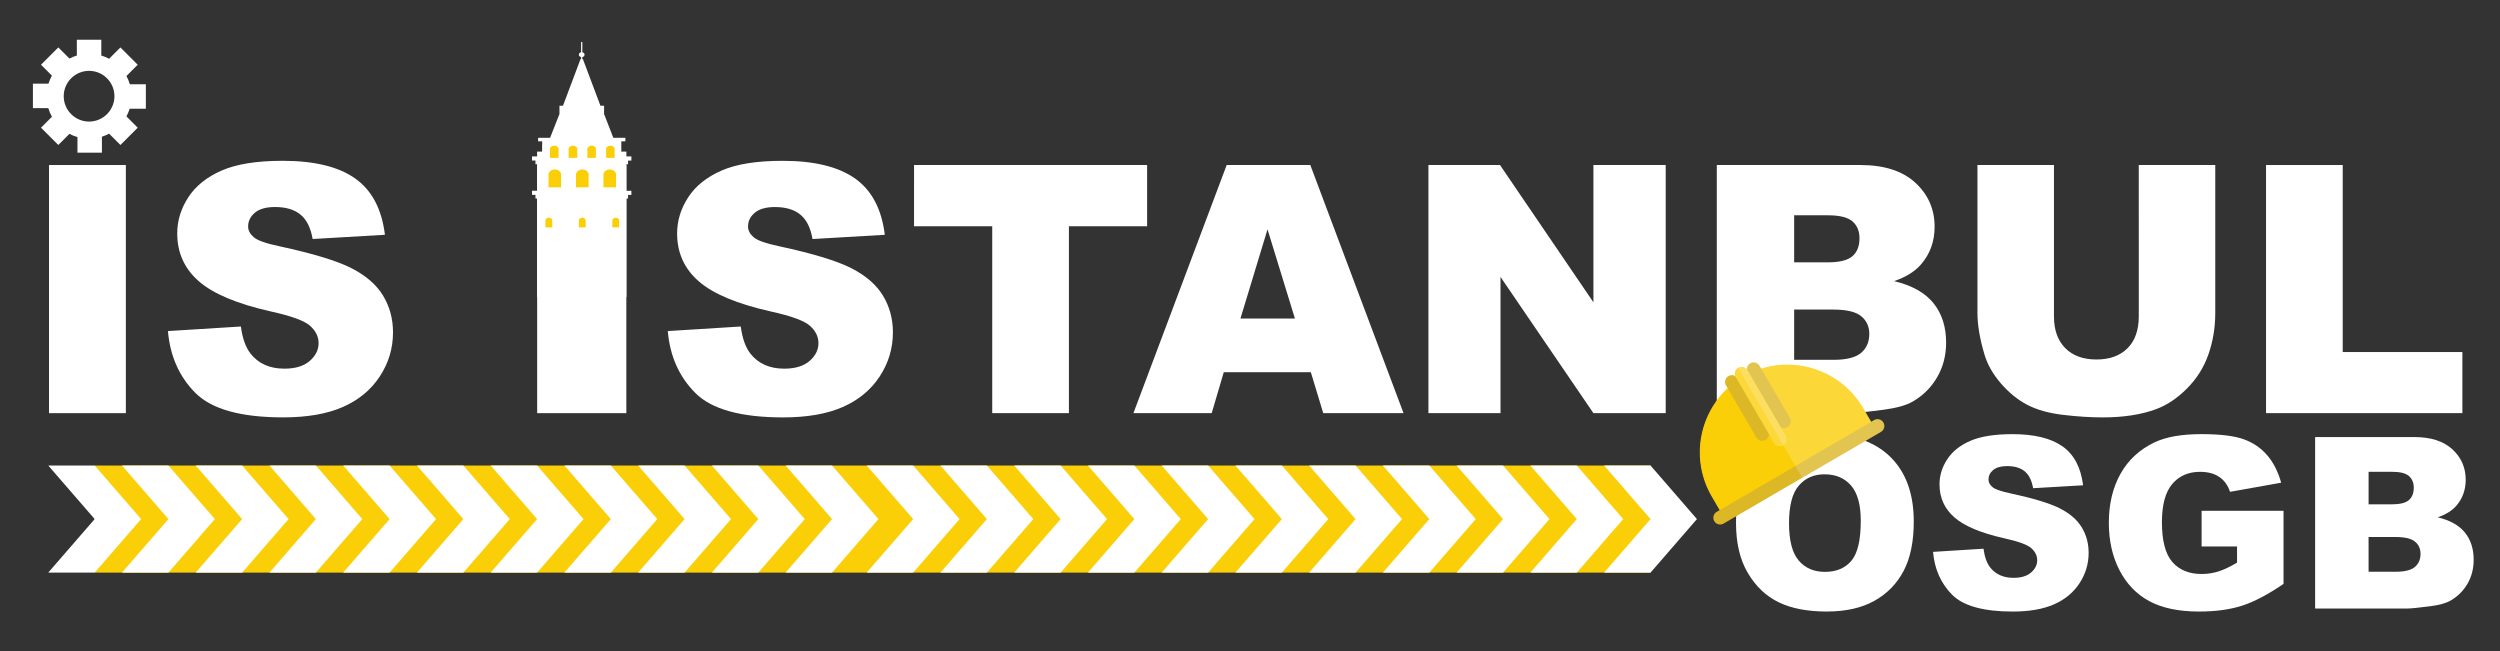 <?xml version="1.0" encoding="utf-8"?>
<!-- Generator: Adobe Illustrator 17.0.0, SVG Export Plug-In . SVG Version: 6.00 Build 0)  -->
<!DOCTYPE svg PUBLIC "-//W3C//DTD SVG 1.1//EN" "http://www.w3.org/Graphics/SVG/1.1/DTD/svg11.dtd">
<svg version="1.1" id="logo" xmlns="http://www.w3.org/2000/svg" xmlns:xlink="http://www.w3.org/1999/xlink" x="0px" y="0px"
	 width="103px" height="26.833px" viewBox="0 0 103 26.833" enable-background="new 0 0 103 26.833" xml:space="preserve">
<rect x="0" y="0" width="103" height="26.833" fill="#333333" stroke="none"/>
<g>
	<g>
		<path fill="#FFFFFF" d="M2.019,6.799h3.166v10.223H2.019V6.799z"/>
		<path fill="#FFFFFF" d="M6.919,13.64l3.005-0.188c0.065,0.488,0.198,0.86,0.398,1.116c0.325,0.414,0.79,0.621,1.395,0.621
			c0.451,0,0.799-0.106,1.043-0.317c0.244-0.212,0.366-0.457,0.366-0.736c0-0.265-0.116-0.502-0.349-0.711
			c-0.232-0.209-0.772-0.407-1.618-0.593c-1.386-0.312-2.374-0.726-2.964-1.242C7.6,11.074,7.302,10.416,7.302,9.616
			c0-0.525,0.152-1.022,0.457-1.489C8.063,7.66,8.521,7.293,9.133,7.026c0.611-0.267,1.449-0.401,2.514-0.401
			c1.306,0,2.302,0.243,2.988,0.729c0.686,0.486,1.094,1.259,1.224,2.319l-2.978,0.174c-0.079-0.46-0.245-0.795-0.499-1.004
			c-0.253-0.209-0.603-0.314-1.05-0.314c-0.367,0-0.644,0.078-0.83,0.234c-0.186,0.156-0.279,0.345-0.279,0.568
			c0,0.163,0.077,0.309,0.23,0.439c0.149,0.135,0.502,0.26,1.06,0.376c1.381,0.298,2.37,0.599,2.967,0.903
			c0.597,0.305,1.032,0.682,1.304,1.133c0.272,0.451,0.408,0.955,0.408,1.513c0,0.655-0.181,1.26-0.544,1.813
			c-0.363,0.553-0.869,0.973-1.52,1.259c-0.651,0.286-1.471,0.429-2.462,0.429c-1.739,0-2.943-0.335-3.612-1.004
			C7.386,15.523,7.007,14.672,6.919,13.64z"/>
		<path fill="#FFFFFF" d="M22.131,6.799h3.674v10.223h-3.674V6.799z"/>
		<path fill="#FFFFFF" d="M27.513,13.64l3.006-0.188c0.065,0.488,0.197,0.86,0.397,1.116c0.325,0.414,0.79,0.621,1.395,0.621
			c0.451,0,0.798-0.106,1.043-0.317c0.244-0.212,0.366-0.457,0.366-0.736c0-0.265-0.116-0.502-0.348-0.711
			c-0.233-0.209-0.772-0.407-1.618-0.593c-1.385-0.311-2.373-0.725-2.964-1.241c-0.595-0.516-0.893-1.174-0.893-1.973
			c0-0.525,0.152-1.022,0.457-1.489c0.304-0.467,0.762-0.834,1.374-1.102c0.611-0.267,1.449-0.401,2.514-0.401
			c1.306,0,2.302,0.243,2.988,0.729c0.686,0.486,1.094,1.259,1.224,2.319l-2.978,0.174c-0.079-0.46-0.245-0.795-0.499-1.004
			c-0.253-0.209-0.603-0.314-1.049-0.314c-0.367,0-0.644,0.078-0.83,0.234s-0.279,0.345-0.279,0.568c0,0.163,0.077,0.309,0.23,0.439
			c0.149,0.135,0.502,0.26,1.06,0.376c1.381,0.298,2.37,0.599,2.967,0.903c0.597,0.305,1.032,0.682,1.304,1.133
			c0.272,0.451,0.408,0.955,0.408,1.513c0,0.655-0.181,1.26-0.544,1.813s-0.869,0.973-1.52,1.259
			c-0.651,0.286-1.471,0.429-2.462,0.429c-1.739,0-2.943-0.335-3.612-1.004C27.98,15.523,27.601,14.672,27.513,13.64z"/>
		<path fill="#FFFFFF" d="M37.659,6.799h9.602v2.524h-3.222v7.698H40.88V9.323h-3.222L37.659,6.799L37.659,6.799z"/>
		<path fill="#FFFFFF" d="M54.006,15.334H50.42l-0.498,1.688h-3.225l3.842-10.223h3.446l3.841,10.223h-3.308L54.006,15.334z
			 M53.351,13.124l-1.129-3.675l-1.116,3.675H53.351z"/>
		<path fill="#FFFFFF" d="M58.85,6.799h2.95l3.849,5.656V6.799h2.978v10.223h-2.978l-3.828-5.613v5.613h-2.97V6.799H58.85z"/>
		<path fill="#FFFFFF" d="M70.732,6.799h5.913c0.986,0,1.742,0.244,2.27,0.732s0.791,1.093,0.791,1.813
			c0,0.604-0.188,1.123-0.565,1.555c-0.251,0.288-0.618,0.516-1.102,0.683c0.735,0.177,1.275,0.48,1.621,0.91s0.52,0.971,0.52,1.621
			c0,0.53-0.123,1.007-0.37,1.43c-0.246,0.423-0.583,0.758-1.011,1.004c-0.265,0.153-0.665,0.265-1.199,0.335
			c-0.711,0.093-1.183,0.139-1.415,0.139h-5.453C70.732,17.021,70.732,6.799,70.732,6.799z M73.919,10.809h1.374
			c0.493,0,0.836-0.085,1.029-0.255s0.289-0.415,0.289-0.736c0-0.297-0.097-0.53-0.289-0.697c-0.193-0.167-0.529-0.251-1.008-0.251
			h-1.395C73.919,8.87,73.919,10.809,73.919,10.809z M73.919,14.825h1.611c0.544,0,0.927-0.096,1.15-0.289
			c0.223-0.193,0.335-0.452,0.335-0.778c0-0.302-0.11-0.545-0.331-0.729s-0.608-0.275-1.161-0.275h-1.604V14.825z"/>
		<path fill="#FFFFFF" d="M88.117,6.799h3.152v6.091c0,0.604-0.094,1.174-0.282,1.711c-0.188,0.537-0.484,1.006-0.886,1.408
			c-0.402,0.402-0.824,0.684-1.266,0.847c-0.614,0.228-1.35,0.341-2.211,0.341c-0.497,0-1.04-0.035-1.628-0.105
			s-1.08-0.208-1.475-0.415c-0.395-0.207-0.756-0.5-1.084-0.881s-0.552-0.773-0.673-1.178c-0.195-0.65-0.293-1.226-0.293-1.728
			V6.799h3.152v6.236c0,0.557,0.154,0.993,0.464,1.306c0.309,0.314,0.738,0.47,1.287,0.47c0.544,0,0.97-0.154,1.28-0.463
			c0.309-0.309,0.464-0.747,0.464-1.313L88.117,6.799L88.117,6.799z"/>
		<path fill="#FFFFFF" d="M93.361,6.799h3.159v7.705h4.93v2.517h-8.089V6.799z"/>
	</g>
	<rect x="22.351" y="5.955" fill="#FBCF07" width="3.185" height="3.486"/>
	<g>
		<path fill="#FFFFFF" d="M71.524,21.546c0-1.154,0.321-2.052,0.964-2.695s1.538-0.964,2.685-0.964c1.176,0,2.083,0.316,2.719,0.947
			s0.955,1.516,0.955,2.654c0,0.826-0.139,1.503-0.417,2.032c-0.278,0.529-0.68,0.94-1.205,1.234
			c-0.526,0.294-1.18,0.441-1.964,0.441c-0.797,0-1.457-0.127-1.979-0.381c-0.522-0.254-0.946-0.656-1.27-1.205
			C71.686,23.06,71.524,22.372,71.524,21.546z M73.708,21.555c0,0.714,0.132,1.226,0.398,1.538c0.265,0.312,0.626,0.468,1.082,0.468
			c0.469,0,0.832-0.153,1.09-0.458c0.257-0.306,0.386-0.853,0.386-1.644c0-0.665-0.134-1.151-0.403-1.458
			c-0.268-0.307-0.632-0.46-1.092-0.46c-0.44,0-0.794,0.156-1.06,0.468C73.841,20.32,73.708,20.836,73.708,21.555z"/>
		<path fill="#FFFFFF" d="M79.642,22.737l2.078-0.13c0.045,0.337,0.137,0.594,0.275,0.771c0.225,0.286,0.546,0.429,0.964,0.429
			c0.312,0,0.552-0.073,0.721-0.219s0.253-0.316,0.253-0.509c0-0.183-0.081-0.347-0.241-0.492c-0.161-0.145-0.534-0.281-1.118-0.41
			c-0.958-0.215-1.641-0.501-2.049-0.858c-0.411-0.357-0.617-0.811-0.617-1.364c0-0.363,0.105-0.706,0.316-1.029
			c0.21-0.323,0.527-0.577,0.949-0.761c0.423-0.185,1.002-0.278,1.738-0.278c0.903,0,1.591,0.168,2.066,0.504
			c0.474,0.336,0.756,0.87,0.846,1.603l-2.059,0.12c-0.055-0.318-0.17-0.55-0.345-0.694c-0.175-0.145-0.417-0.217-0.726-0.217
			c-0.254,0-0.445,0.054-0.574,0.162s-0.193,0.239-0.193,0.393c0,0.113,0.053,0.214,0.159,0.304c0.103,0.094,0.347,0.18,0.733,0.261
			c0.955,0.206,1.638,0.414,2.051,0.624c0.413,0.211,0.714,0.472,0.901,0.783c0.188,0.312,0.282,0.661,0.282,1.046
			c0,0.453-0.125,0.871-0.376,1.253c-0.25,0.383-0.601,0.673-1.051,0.87c-0.45,0.198-1.018,0.297-1.702,0.297
			c-1.202,0-2.035-0.231-2.497-0.694C79.966,24.038,79.703,23.45,79.642,22.737z"/>
		<path fill="#FFFFFF" d="M90.706,22.515v-1.471h3.375v3.013c-0.646,0.44-1.217,0.74-1.714,0.899
			c-0.497,0.159-1.086,0.239-1.767,0.239c-0.839,0-1.523-0.143-2.051-0.429c-0.529-0.286-0.938-0.712-1.229-1.278
			c-0.291-0.565-0.436-1.215-0.436-1.948c0-0.772,0.159-1.442,0.477-2.013c0.318-0.571,0.784-1.003,1.398-1.299
			c0.479-0.228,1.123-0.342,1.933-0.342c0.781,0,1.365,0.071,1.752,0.212s0.709,0.361,0.964,0.658
			c0.256,0.297,0.448,0.674,0.576,1.131l-2.107,0.376c-0.087-0.267-0.234-0.471-0.441-0.612c-0.207-0.141-0.472-0.212-0.793-0.212
			c-0.479,0-0.861,0.166-1.145,0.499s-0.427,0.859-0.427,1.579c0,0.765,0.144,1.311,0.431,1.639
			c0.288,0.328,0.689,0.492,1.203,0.492c0.244,0,0.477-0.035,0.699-0.106c0.222-0.071,0.476-0.191,0.762-0.362v-0.665H90.706z"/>
		<path fill="#FFFFFF" d="M95.383,18.007h4.088c0.681,0,1.204,0.169,1.569,0.506s0.547,0.755,0.547,1.253
			c0,0.418-0.13,0.776-0.39,1.075c-0.174,0.199-0.428,0.357-0.762,0.472c0.508,0.122,0.881,0.332,1.121,0.629
			c0.239,0.297,0.359,0.671,0.359,1.121c0,0.366-0.085,0.696-0.255,0.988c-0.171,0.293-0.404,0.524-0.699,0.694
			c-0.183,0.106-0.46,0.184-0.829,0.231c-0.492,0.064-0.818,0.096-0.979,0.096h-3.77C95.383,25.072,95.383,18.007,95.383,18.007z
			 M97.586,20.779h0.95c0.34,0,0.578-0.059,0.711-0.176c0.133-0.117,0.2-0.287,0.2-0.509c0-0.205-0.067-0.366-0.2-0.482
			c-0.133-0.116-0.366-0.174-0.697-0.174h-0.964V20.779z M97.586,23.556H98.7c0.376,0,0.641-0.067,0.795-0.2
			s0.231-0.312,0.231-0.537c0-0.209-0.076-0.377-0.229-0.504c-0.153-0.127-0.42-0.19-0.803-0.19h-1.109L97.586,23.556L97.586,23.556
			z"/>
	</g>
	<rect x="3.901" y="19.18" fill="#FBCF07" width="64.101" height="4.412"/>
	<g>
		<g>
			<polygon fill="#FFFFFF" points="37.622,19.18 35.719,19.18 35.714,19.185 37.622,21.386 35.714,23.585 35.719,23.591 
				37.622,23.591 39.534,21.386 			"/>
			<polygon fill="#FFFFFF" points="40.659,19.18 38.758,19.18 38.752,19.185 40.659,21.386 38.752,23.585 38.758,23.591 
				40.659,23.591 42.572,21.386 			"/>
			<polygon fill="#FFFFFF" points="43.698,19.18 41.795,19.18 41.791,19.185 43.698,21.386 41.791,23.585 41.795,23.591 
				43.698,23.591 45.609,21.386 			"/>
			<polygon fill="#FFFFFF" points="46.735,19.18 44.833,19.18 44.828,19.185 46.735,21.386 44.828,23.585 44.833,23.591 
				46.735,23.591 48.648,21.386 			"/>
			<polygon fill="#FFFFFF" points="49.774,19.18 47.871,19.18 47.866,19.185 49.774,21.386 47.866,23.585 47.871,23.591 
				49.774,23.591 51.685,21.386 			"/>
			<polygon fill="#FFFFFF" points="52.812,19.18 50.91,19.18 50.904,19.185 52.812,21.386 50.904,23.585 50.91,23.591 
				52.812,23.591 54.724,21.386 			"/>
			<polygon fill="#FFFFFF" points="55.849,19.18 53.946,19.18 53.942,19.185 55.849,21.386 53.942,23.585 53.946,23.591 
				55.849,23.591 57.763,21.386 			"/>
			<polygon fill="#FFFFFF" points="58.888,19.18 56.985,19.18 56.98,19.185 58.888,21.386 56.98,23.585 56.985,23.591 
				58.888,23.591 60.8,21.386 			"/>
			<polygon fill="#FFFFFF" points="61.925,19.18 60.024,19.18 60.017,19.185 61.925,21.386 60.017,23.585 60.024,23.591 
				61.925,23.591 63.838,21.386 			"/>
			<polygon fill="#FFFFFF" points="64.964,19.18 63.062,19.18 63.056,19.185 64.964,21.386 63.056,23.585 63.062,23.591 
				64.964,23.591 66.876,21.386 			"/>
			<polygon fill="#FFFFFF" points="68.002,19.18 66.099,19.18 66.095,19.185 68.002,21.386 66.095,23.585 66.099,23.591 
				68.002,23.591 69.914,21.386 			"/>
		</g>
		<g>
			<polygon fill="#FFFFFF" points="3.901,19.18 1.998,19.18 1.993,19.185 3.901,21.386 1.993,23.585 1.998,23.591 3.901,23.591 
				5.814,21.386 			"/>
			<polygon fill="#FFFFFF" points="6.939,19.18 5.036,19.18 5.031,19.185 6.939,21.386 5.031,23.585 5.036,23.591 6.939,23.591 
				8.851,21.386 			"/>
			<polygon fill="#FFFFFF" points="9.976,19.18 8.074,19.18 8.068,19.185 9.976,21.386 8.068,23.585 8.074,23.591 9.976,23.591 
				11.889,21.386 			"/>
			<polygon fill="#FFFFFF" points="13.014,19.18 11.111,19.18 11.107,19.185 13.014,21.386 11.107,23.585 11.111,23.591 
				13.014,23.591 14.927,21.386 			"/>
			<polygon fill="#FFFFFF" points="16.052,19.18 14.15,19.18 14.145,19.185 16.052,21.386 14.145,23.585 14.15,23.591 
				16.052,23.591 17.965,21.386 			"/>
			<polygon fill="#FFFFFF" points="19.09,19.18 17.188,19.18 17.184,19.185 19.09,21.386 17.184,23.585 17.188,23.591 19.09,23.591 
				21.003,21.386 			"/>
			<polygon fill="#FFFFFF" points="22.129,19.18 20.226,19.18 20.221,19.185 22.129,21.386 20.221,23.585 20.226,23.591 
				22.129,23.591 24.041,21.386 			"/>
			<polygon fill="#FFFFFF" points="25.167,19.18 23.264,19.18 23.259,19.185 25.167,21.386 23.259,23.585 23.264,23.591 
				25.167,23.591 27.079,21.386 			"/>
			<polygon fill="#FFFFFF" points="28.205,19.18 26.302,19.18 26.297,19.185 28.205,21.386 26.297,23.585 26.302,23.591 
				28.205,23.591 30.118,21.386 			"/>
			<polygon fill="#FFFFFF" points="31.243,19.18 29.34,19.18 29.335,19.185 31.243,21.386 29.335,23.585 29.34,23.591 
				31.243,23.591 33.155,21.386 			"/>
			<polygon fill="#FFFFFF" points="34.28,19.18 32.378,19.18 32.373,19.185 34.28,21.386 32.373,23.585 32.378,23.591 34.28,23.591 
				36.192,21.386 			"/>
		</g>
	</g>
	<g>
		<g>
			<g>
				<path fill="#FBCF07" d="M71.836,15.534c-1.713,0.998-2.292,3.196-1.294,4.909l0.469,0.806l6.202-3.615l-0.47-0.805
					C75.746,15.115,73.548,14.536,71.836,15.534z"/>
				<path fill="#FBCF07" d="M77.246,17.642l-6.243,3.638l-0.481-0.826c-1.003-1.721-0.419-3.937,1.302-4.94s3.937-0.419,4.94,1.302
					L77.246,17.642z M71.02,21.217l6.162-3.592l-0.458-0.785c-0.99-1.699-3.178-2.275-4.877-1.285
					c-1.699,0.99-2.275,3.178-1.285,4.877L71.02,21.217z"/>
			</g>
			<path fill="#DCB826" d="M77.495,17.793l-6.484,3.779c-0.134,0.078-0.305,0.033-0.383-0.101c-0.078-0.133-0.033-0.305,0.101-0.383
				l6.484-3.779c0.134-0.078,0.305-0.033,0.383,0.101C77.674,17.544,77.629,17.715,77.495,17.793z"/>
			<g>
				<path fill="#DCB826" d="M72.744,18.126c-0.133,0.077-0.305,0.033-0.382-0.101l-1.252-2.148
					c-0.078-0.133-0.033-0.305,0.101-0.383c0.133-0.078,0.305-0.033,0.382,0.101l1.252,2.148
					C72.922,17.877,72.877,18.048,72.744,18.126z"/>
				<path fill="#DCB826" d="M73.643,17.601c-0.134,0.078-0.305,0.033-0.383-0.101l-1.252-2.148
					c-0.077-0.132-0.032-0.304,0.101-0.382s0.305-0.033,0.383,0.101l1.252,2.148C73.822,17.353,73.777,17.524,73.643,17.601z"/>
			</g>
			<path fill="#FDD83A" d="M73.475,18.347c-0.134,0.078-0.305,0.033-0.383-0.101l-1.58-2.712c-0.078-0.133-0.033-0.305,0.101-0.383
				c0.134-0.078,0.305-0.033,0.383,0.101l1.581,2.712C73.654,18.098,73.609,18.269,73.475,18.347z"/>
		</g>
		<path opacity="0.2" fill="#FBFCFA" enable-background="new    " d="M77.495,17.793c0.134-0.078,0.179-0.249,0.101-0.383
			c-0.078-0.133-0.249-0.178-0.383-0.101l-0.121,0.07l-0.329-0.564c-0.864-1.483-2.63-2.121-4.204-1.627l-0.069-0.119
			c-0.078-0.133-0.249-0.178-0.383-0.101c-0.091,0.053-0.141,0.149-0.139,0.247c-0.085-0.105-0.237-0.136-0.358-0.066l2.641,4.53
			L77.495,17.793z"/>
	</g>
	<g>
		<g>
			<path fill="#FFFFFF" d="M25.876,6.769V6.617h0.137V6.444h-0.206V6.246h-0.209V5.822h0.167V5.678H25.27l-0.382-0.981V4.355h-0.15
				l-0.722-1.918h-0.024V2.352c0.054-0.011,0.092-0.051,0.092-0.1c0-0.049-0.039-0.09-0.092-0.098v-0.42h-0.051v0.417
				c-0.053,0.013-0.092,0.051-0.092,0.101c0,0.049,0.039,0.09,0.092,0.1v0.085h-0.024l-0.722,1.918H23.05v0.342l-0.387,0.981h-0.492
				v0.144h0.167v0.424h-0.209v0.198H21.92v0.17h0.141v0.154h0.068v1.091H21.92v0.17h0.141v0.152h0.068v4.059h3.679V8.181h0.068V8.03
				h0.137V7.86h-0.206V6.769H25.876z M22.833,6.002c0.102,0,0.183,0.069,0.183,0.154c0,0.011-0.003,0.018-0.003,0.028v0.319h-0.355
				V6.184c-0.003-0.01-0.003-0.018-0.003-0.028C22.654,6.071,22.734,6.002,22.833,6.002L22.833,6.002z M22.752,9.114v0.255h-0.28
				V9.114c-0.003-0.008-0.003-0.013-0.003-0.024c0-0.066,0.062-0.123,0.14-0.123c0.081,0,0.147,0.057,0.147,0.123
				C22.756,9.101,22.756,9.106,22.752,9.114L22.752,9.114z M23.116,7.25v0.468h-0.518V7.25c0-0.013-0.004-0.028-0.004-0.041
				c0-0.126,0.116-0.229,0.265-0.229c0.144,0,0.263,0.103,0.263,0.229C23.122,7.222,23.119,7.237,23.116,7.25L23.116,7.25z
				 M23.424,6.156c0-0.085,0.08-0.154,0.179-0.154c0.101,0,0.182,0.069,0.182,0.154c0,0.011,0,0.018-0.002,0.028v0.319h-0.355V6.184
				C23.427,6.174,23.424,6.167,23.424,6.156L23.424,6.156z M24.131,9.114v0.255H23.85V9.114c-0.003-0.008-0.003-0.013-0.003-0.024
				c0-0.066,0.063-0.123,0.144-0.123c0.077,0,0.14,0.057,0.14,0.123C24.133,9.101,24.133,9.106,24.131,9.114L24.131,9.114z
				 M24.25,7.25v0.468h-0.519V7.25c-0.003-0.013-0.003-0.028-0.003-0.041c0-0.126,0.117-0.229,0.263-0.229s0.266,0.103,0.266,0.229
				C24.253,7.222,24.253,7.237,24.25,7.25L24.25,7.25z M24.551,6.184v0.319h-0.352V6.184c-0.003-0.01-0.003-0.018-0.003-0.031
				c0-0.082,0.081-0.154,0.179-0.154c0.099,0,0.182,0.072,0.182,0.154C24.557,6.167,24.554,6.174,24.551,6.184L24.551,6.184z
				 M25.145,6.002c0.101,0,0.179,0.069,0.179,0.154c0,0.011,0,0.018,0,0.028v0.319h-0.352V6.184
				c-0.006-0.01-0.006-0.018-0.006-0.031C24.966,6.071,25.047,6.002,25.145,6.002L25.145,6.002z M24.859,7.209
				c0-0.126,0.116-0.229,0.262-0.229s0.266,0.103,0.266,0.229c0,0.013-0.003,0.028-0.006,0.041v0.468h-0.519V7.25
				C24.862,7.237,24.859,7.222,24.859,7.209L24.859,7.209z M25.509,9.114v0.255h-0.28V9.114c-0.003-0.008-0.003-0.013-0.003-0.024
				c0-0.066,0.063-0.123,0.143-0.123c0.078,0,0.143,0.057,0.143,0.123C25.512,9.101,25.509,9.106,25.509,9.114L25.509,9.114z"/>
		</g>
	</g>
	<g>
		<path fill="#FFFFFF" d="M5.935,4.48h0.074V4.406v-0.86V3.472H5.935H5.349c-0.034-0.118-0.081-0.232-0.14-0.34l0.413-0.413
			l0.052-0.052L5.622,2.615L5.014,2.007L4.962,1.955L4.91,2.006L4.495,2.421c-0.103-0.055-0.21-0.1-0.321-0.133V1.711V1.637H4.1
			H3.24H3.166v0.074v0.577C3.061,2.32,2.958,2.361,2.861,2.412L2.455,2.006L2.403,1.954L2.35,2.006L1.742,2.614L1.69,2.667
			l0.052,0.052l0.397,0.397C2.08,3.222,2.033,3.333,1.997,3.447H1.43H1.356v0.074v0.86v0.074H1.43h0.561
			C2.027,4.579,2.077,4.698,2.14,4.811L1.742,5.209L1.69,5.261l0.052,0.052L2.35,5.921l0.052,0.052l0.052-0.052L2.86,5.515
			C2.966,5.57,3.076,5.614,3.191,5.647v0.57v0.074h0.074h0.86h0.074V6.217V5.633C4.301,5.6,4.4,5.558,4.495,5.507L4.91,5.921
			l0.052,0.052l0.052-0.052l0.608-0.608l0.052-0.052L5.622,5.209L5.209,4.796C5.264,4.695,5.308,4.589,5.342,4.48H5.935L5.935,4.48z
			 M4.715,3.964c0,0.576-0.469,1.045-1.045,1.045S2.625,4.54,2.625,3.964S3.094,2.919,3.67,2.919S4.715,3.388,4.715,3.964z"/>
	</g>
</g>
</svg>
